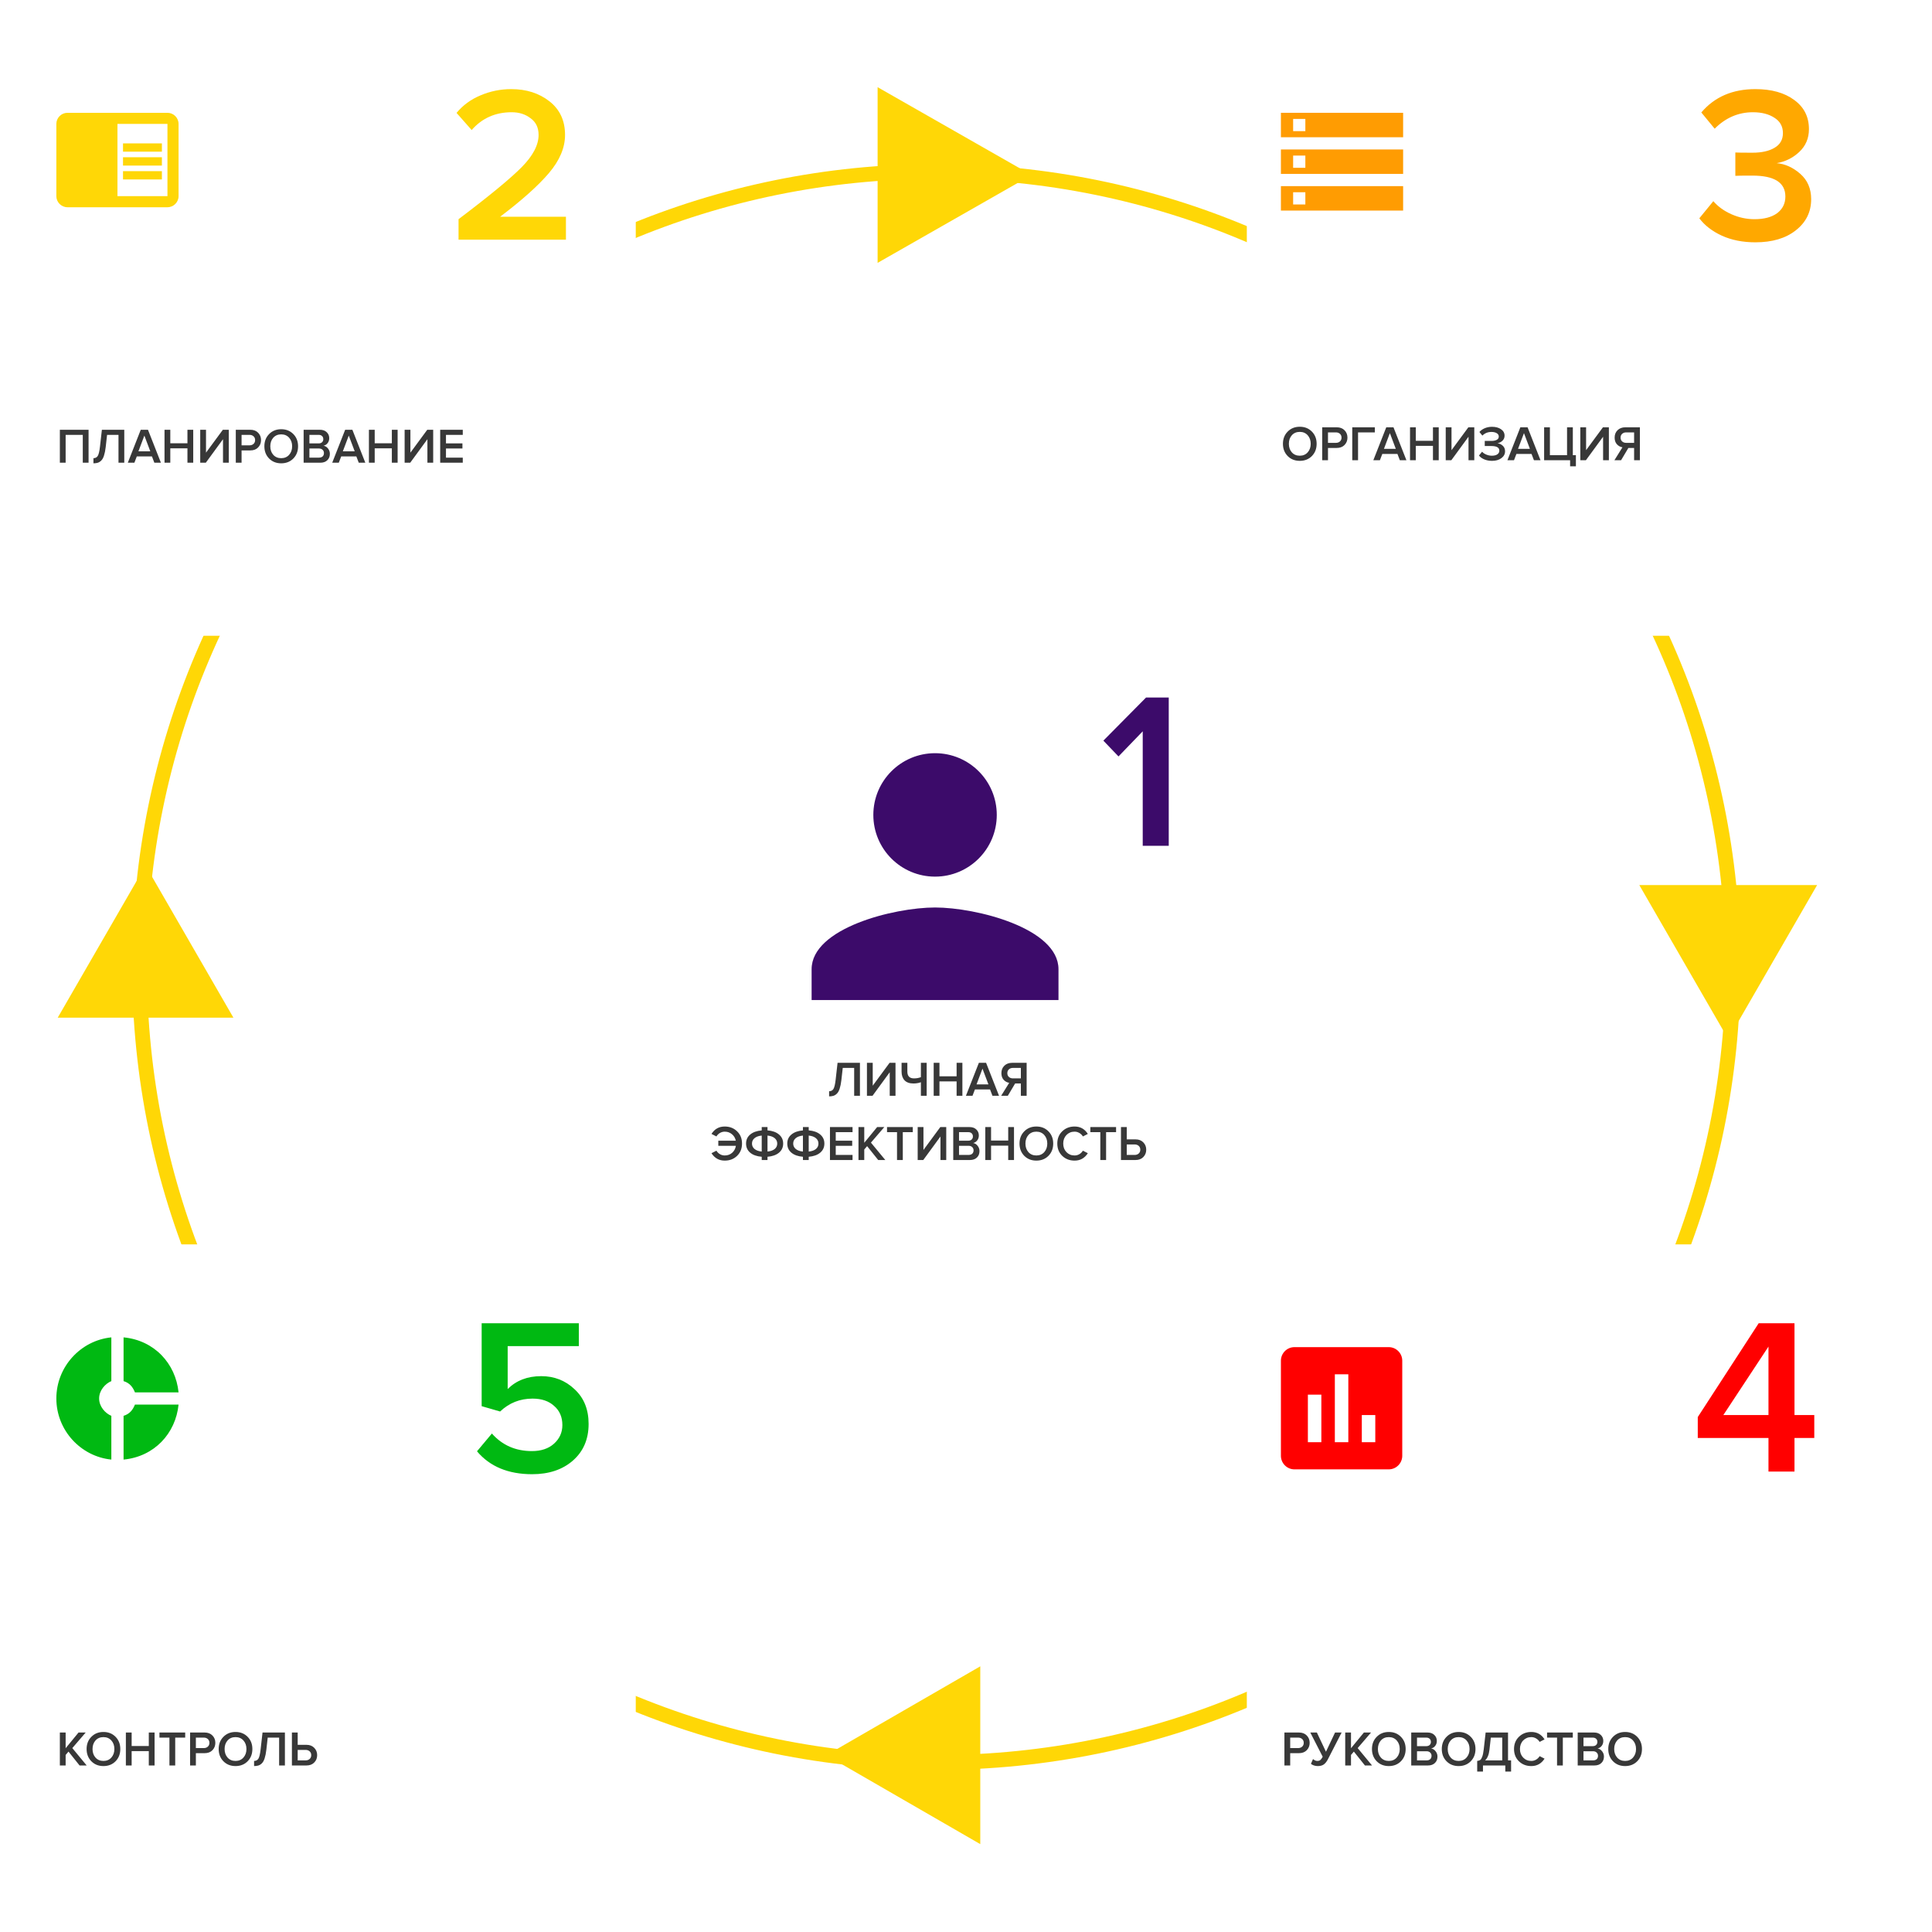 <?xml version="1.0" encoding="UTF-8"?> <svg xmlns="http://www.w3.org/2000/svg" width="782" height="782" viewBox="0 0 782 782" fill="none"> <path d="M701.459 391.388C701.459 569.217 557.079 713.384 378.968 713.384C200.857 713.384 56.477 569.217 56.477 391.388C56.477 213.559 200.857 69.392 378.968 69.392C557.079 69.392 701.459 213.559 701.459 391.388Z" stroke="#FFD706" stroke-width="6"></path> <g filter="url(#filter0_di)"> <path d="M5 10H252.333V257.333H5V10Z" fill="white"></path> </g> <g filter="url(#filter1_di)"> <path d="M747 10L747 257.333L499.667 257.333L499.667 10L747 10Z" fill="white"></path> </g> <g filter="url(#filter2_di)"> <path d="M5 503.677H252.333V751.011H5V503.677Z" fill="white"></path> </g> <g filter="url(#filter3_di)"> <path d="M499.667 257.333L499.667 503.677L252.333 503.677L252.333 257.333L499.667 257.333Z" fill="white"></path> </g> <path d="M35.848 187.293H33.508V176.013H26.568V187.293H24.228V173.953H35.848V187.293ZM37.821 187.533V185.453C38.595 185.453 39.175 185.153 39.561 184.553C39.948 183.94 40.248 182.693 40.461 180.813L41.241 173.953H50.301V187.293H47.961V176.013H43.341L42.781 180.973C42.621 182.347 42.395 183.48 42.101 184.373C41.821 185.267 41.455 185.94 41.001 186.393C40.561 186.833 40.095 187.133 39.601 187.293C39.121 187.453 38.528 187.533 37.821 187.533ZM65.134 187.293H62.474L61.494 184.733H55.374L54.394 187.293H51.734L56.974 173.953H59.894L65.134 187.293ZM60.834 182.673L58.434 176.313L56.034 182.673H60.834ZM78.211 187.293H75.871V181.473H68.931V187.293H66.591V173.953H68.931V179.413H75.871V173.953H78.211V187.293ZM83.305 187.293H81.044V173.953H83.385V183.213L90.204 173.953H92.605V187.293H90.264V177.773L83.305 187.293ZM97.779 187.293H95.439V173.953H101.299C102.646 173.953 103.706 174.353 104.479 175.153C105.266 175.953 105.659 176.947 105.659 178.133C105.659 179.307 105.266 180.3 104.479 181.113C103.706 181.913 102.646 182.313 101.299 182.313H97.779V187.293ZM100.979 180.253C101.646 180.253 102.192 180.06 102.619 179.673C103.046 179.287 103.259 178.773 103.259 178.133C103.259 177.493 103.046 176.98 102.619 176.593C102.192 176.207 101.646 176.013 100.979 176.013H97.779V180.253H100.979ZM118.727 185.593C117.447 186.887 115.814 187.533 113.827 187.533C111.84 187.533 110.207 186.887 108.927 185.593C107.647 184.287 107.007 182.633 107.007 180.633C107.007 178.633 107.647 176.987 108.927 175.693C110.207 174.387 111.84 173.733 113.827 173.733C115.814 173.733 117.447 174.387 118.727 175.693C120.007 176.987 120.647 178.633 120.647 180.633C120.647 182.633 120.007 184.287 118.727 185.593ZM113.827 185.453C115.147 185.453 116.214 185 117.027 184.093C117.84 183.173 118.247 182.02 118.247 180.633C118.247 179.233 117.84 178.08 117.027 177.173C116.214 176.267 115.147 175.813 113.827 175.813C112.494 175.813 111.42 176.267 110.607 177.173C109.807 178.08 109.407 179.233 109.407 180.633C109.407 182.033 109.807 183.187 110.607 184.093C111.42 185 112.494 185.453 113.827 185.453ZM129.64 187.293H122.9V173.953H129.46C130.647 173.953 131.573 174.28 132.24 174.933C132.92 175.573 133.26 176.38 133.26 177.353C133.26 178.153 133.033 178.833 132.58 179.393C132.14 179.94 131.593 180.28 130.94 180.413C131.66 180.52 132.267 180.893 132.76 181.533C133.267 182.16 133.52 182.88 133.52 183.693C133.52 184.76 133.173 185.627 132.48 186.293C131.8 186.96 130.853 187.293 129.64 187.293ZM128.98 179.473C129.567 179.473 130.027 179.313 130.36 178.993C130.693 178.673 130.86 178.26 130.86 177.753C130.86 177.233 130.693 176.813 130.36 176.493C130.027 176.173 129.567 176.013 128.98 176.013H125.24V179.473H128.98ZM129.08 185.233C129.72 185.233 130.22 185.073 130.58 184.753C130.94 184.42 131.12 183.96 131.12 183.373C131.12 182.853 130.94 182.42 130.58 182.073C130.22 181.713 129.72 181.533 129.08 181.533H125.24V185.233H129.08ZM147.869 187.293H145.209L144.229 184.733H138.109L137.129 187.293H134.469L139.709 173.953H142.629L147.869 187.293ZM143.569 182.673L141.169 176.313L138.769 182.673H143.569ZM160.946 187.293H158.606V181.473H151.666V187.293H149.326V173.953H151.666V179.413H158.606V173.953H160.946V187.293ZM166.039 187.293H163.779V173.953H166.119V183.213L172.939 173.953H175.339V187.293H172.999V177.773L166.039 187.293ZM187.313 187.293H178.173V173.953H187.313V176.013H180.513V179.473H187.173V181.533H180.513V185.233H187.313V187.293Z" fill="#383838"></path> <path d="M335.593 443.771V441.691C336.367 441.691 336.947 441.391 337.333 440.791C337.72 440.177 338.02 438.931 338.233 437.051L339.013 430.191H348.073V443.531H345.733V432.251H341.113L340.553 437.211C340.393 438.584 340.167 439.717 339.873 440.611C339.593 441.504 339.227 442.177 338.773 442.631C338.333 443.071 337.867 443.371 337.373 443.531C336.893 443.691 336.3 443.771 335.593 443.771ZM353.166 443.531H350.906V430.191H353.246V439.451L360.066 430.191H362.466V443.531H360.126V434.011L353.166 443.531ZM367.261 430.191V433.731C367.261 435.571 368.161 436.491 369.961 436.491C370.974 436.491 371.901 436.324 372.741 435.991V430.191H375.081V443.531H372.741V438.051C371.808 438.384 370.801 438.551 369.721 438.551C368.134 438.551 366.934 438.124 366.121 437.271C365.321 436.404 364.921 435.224 364.921 433.731V430.191H367.261ZM389.538 443.531H387.198V437.711H380.258V443.531H377.918V430.191H380.258V435.651H387.198V430.191H389.538V443.531ZM404.371 443.531H401.711L400.731 440.971H394.611L393.631 443.531H390.971L396.211 430.191H399.131L404.371 443.531ZM400.071 438.911L397.671 432.551L395.271 438.911H400.071ZM407.928 443.531H405.228L408.488 438.291C407.608 438.144 406.862 437.737 406.248 437.071C405.635 436.391 405.328 435.491 405.328 434.371C405.328 433.131 405.728 432.124 406.528 431.351C407.328 430.577 408.382 430.191 409.688 430.191H415.548V443.531H413.208V438.551H410.888L407.928 443.531ZM410.008 436.491H413.208V432.251H410.008C409.342 432.251 408.795 432.444 408.368 432.831C407.942 433.217 407.728 433.731 407.728 434.371C407.728 435.011 407.942 435.524 408.368 435.911C408.795 436.297 409.342 436.491 410.008 436.491ZM293.343 469.771C291.05 469.771 289.263 468.771 287.983 466.771L289.983 465.751C290.317 466.324 290.783 466.791 291.383 467.151C291.983 467.511 292.637 467.691 293.343 467.691C294.517 467.691 295.517 467.331 296.343 466.611C297.17 465.877 297.677 464.931 297.863 463.771H290.743V461.711H297.823C297.597 460.617 297.07 459.737 296.243 459.071C295.43 458.391 294.463 458.051 293.343 458.051C292.65 458.051 291.997 458.231 291.383 458.591C290.783 458.951 290.317 459.417 289.983 459.991L287.983 458.971C289.237 456.971 291.023 455.971 293.343 455.971C295.343 455.971 297.01 456.617 298.343 457.911C299.677 459.191 300.343 460.844 300.343 462.871C300.343 464.897 299.677 466.557 298.343 467.851C297.01 469.131 295.343 469.771 293.343 469.771ZM310.656 469.531H308.316V468.211C306.33 468.051 304.776 467.504 303.656 466.571C302.536 465.624 301.976 464.391 301.976 462.871C301.976 461.364 302.536 460.144 303.656 459.211C304.776 458.264 306.33 457.711 308.316 457.551V456.191H310.656V457.531C312.63 457.691 314.176 458.244 315.296 459.191C316.43 460.137 316.996 461.364 316.996 462.871C316.996 464.391 316.43 465.624 315.296 466.571C314.176 467.504 312.63 468.051 310.656 468.211V469.531ZM314.596 462.871C314.596 461.991 314.256 461.264 313.576 460.691C312.896 460.117 311.923 459.764 310.656 459.631V466.111C311.923 465.977 312.896 465.631 313.576 465.071C314.256 464.497 314.596 463.764 314.596 462.871ZM305.396 460.691C304.716 461.264 304.376 461.991 304.376 462.871C304.376 463.751 304.716 464.477 305.396 465.051C306.076 465.624 307.05 465.977 308.316 466.111V459.631C307.05 459.764 306.076 460.117 305.396 460.691ZM327.336 469.531H324.996V468.211C323.009 468.051 321.456 467.504 320.336 466.571C319.216 465.624 318.656 464.391 318.656 462.871C318.656 461.364 319.216 460.144 320.336 459.211C321.456 458.264 323.009 457.711 324.996 457.551V456.191H327.336V457.531C329.309 457.691 330.856 458.244 331.976 459.191C333.109 460.137 333.676 461.364 333.676 462.871C333.676 464.391 333.109 465.624 331.976 466.571C330.856 467.504 329.309 468.051 327.336 468.211V469.531ZM331.276 462.871C331.276 461.991 330.936 461.264 330.256 460.691C329.576 460.117 328.603 459.764 327.336 459.631V466.111C328.603 465.977 329.576 465.631 330.256 465.071C330.936 464.497 331.276 463.764 331.276 462.871ZM322.076 460.691C321.396 461.264 321.056 461.991 321.056 462.871C321.056 463.751 321.396 464.477 322.076 465.051C322.756 465.624 323.729 465.977 324.996 466.111V459.631C323.729 459.764 322.756 460.117 322.076 460.691ZM345.076 469.531H335.936V456.191H345.076V458.251H338.276V461.711H344.936V463.771H338.276V467.471H345.076V469.531ZM358.339 469.531H355.459L350.979 463.911L349.819 465.271V469.531H347.479V456.191H349.819V462.551L355.039 456.191H357.939L352.519 462.491L358.339 469.531ZM365.42 469.531H363.08V458.251H359.04V456.191H369.46V458.251H365.42V469.531ZM373.703 469.531H371.443V456.191H373.783V465.451L380.603 456.191H383.003V469.531H380.663V460.011L373.703 469.531ZM392.578 469.531H385.838V456.191H392.398C393.585 456.191 394.511 456.517 395.178 457.171C395.858 457.811 396.198 458.617 396.198 459.591C396.198 460.391 395.971 461.071 395.518 461.631C395.078 462.177 394.531 462.517 393.878 462.651C394.598 462.757 395.205 463.131 395.698 463.771C396.205 464.397 396.458 465.117 396.458 465.931C396.458 466.997 396.111 467.864 395.418 468.531C394.738 469.197 393.791 469.531 392.578 469.531ZM391.918 461.711C392.505 461.711 392.965 461.551 393.298 461.231C393.631 460.911 393.798 460.497 393.798 459.991C393.798 459.471 393.631 459.051 393.298 458.731C392.965 458.411 392.505 458.251 391.918 458.251H388.178V461.711H391.918ZM392.018 467.471C392.658 467.471 393.158 467.311 393.518 466.991C393.878 466.657 394.058 466.197 394.058 465.611C394.058 465.091 393.878 464.657 393.518 464.311C393.158 463.951 392.658 463.771 392.018 463.771H388.178V467.471H392.018ZM410.427 469.531H408.087V463.711H401.147V469.531H398.807V456.191H401.147V461.651H408.087V456.191H410.427V469.531ZM424.38 467.831C423.1 469.124 421.467 469.771 419.48 469.771C417.493 469.771 415.86 469.124 414.58 467.831C413.3 466.524 412.66 464.871 412.66 462.871C412.66 460.871 413.3 459.224 414.58 457.931C415.86 456.624 417.493 455.971 419.48 455.971C421.467 455.971 423.1 456.624 424.38 457.931C425.66 459.224 426.3 460.871 426.3 462.871C426.3 464.871 425.66 466.524 424.38 467.831ZM419.48 467.691C420.8 467.691 421.867 467.237 422.68 466.331C423.493 465.411 423.9 464.257 423.9 462.871C423.9 461.471 423.493 460.317 422.68 459.411C421.867 458.504 420.8 458.051 419.48 458.051C418.147 458.051 417.073 458.504 416.26 459.411C415.46 460.317 415.06 461.471 415.06 462.871C415.06 464.271 415.46 465.424 416.26 466.331C417.073 467.237 418.147 467.691 419.48 467.691ZM434.953 469.771C432.953 469.771 431.286 469.131 429.953 467.851C428.62 466.557 427.953 464.897 427.953 462.871C427.953 460.844 428.62 459.191 429.953 457.911C431.286 456.617 432.953 455.971 434.953 455.971C437.273 455.971 439.06 456.971 440.313 458.971L438.313 459.991C437.98 459.417 437.506 458.951 436.893 458.591C436.293 458.231 435.646 458.051 434.953 458.051C433.633 458.051 432.533 458.504 431.653 459.411C430.786 460.317 430.353 461.471 430.353 462.871C430.353 464.271 430.786 465.424 431.653 466.331C432.533 467.237 433.633 467.691 434.953 467.691C435.66 467.691 436.313 467.511 436.913 467.151C437.513 466.791 437.98 466.324 438.313 465.751L440.313 466.771C439.033 468.771 437.246 469.771 434.953 469.771ZM447.706 469.531H445.366V458.251H441.326V456.191H451.746V458.251H447.706V469.531ZM453.729 456.191H456.069V461.171H459.589C460.935 461.171 461.995 461.577 462.769 462.391C463.555 463.191 463.949 464.177 463.949 465.351C463.949 466.537 463.555 467.531 462.769 468.331C461.995 469.131 460.935 469.531 459.589 469.531H453.729V456.191ZM459.269 463.231H456.069V467.471H459.269C459.935 467.471 460.482 467.277 460.909 466.891C461.335 466.504 461.549 465.991 461.549 465.351C461.549 464.711 461.335 464.197 460.909 463.811C460.482 463.424 459.935 463.231 459.269 463.231Z" fill="#383838"></path> <path d="M531.004 184.593C529.724 185.887 528.091 186.533 526.104 186.533C524.117 186.533 522.484 185.887 521.204 184.593C519.924 183.287 519.284 181.633 519.284 179.633C519.284 177.633 519.924 175.987 521.204 174.693C522.484 173.387 524.117 172.733 526.104 172.733C528.091 172.733 529.724 173.387 531.004 174.693C532.284 175.987 532.924 177.633 532.924 179.633C532.924 181.633 532.284 183.287 531.004 184.593ZM526.104 184.453C527.424 184.453 528.491 184 529.304 183.093C530.117 182.173 530.524 181.02 530.524 179.633C530.524 178.233 530.117 177.08 529.304 176.173C528.491 175.267 527.424 174.813 526.104 174.813C524.771 174.813 523.697 175.267 522.884 176.173C522.084 177.08 521.684 178.233 521.684 179.633C521.684 181.033 522.084 182.187 522.884 183.093C523.697 184 524.771 184.453 526.104 184.453ZM537.517 186.293H535.177V172.953H541.037C542.384 172.953 543.444 173.353 544.217 174.153C545.004 174.953 545.397 175.947 545.397 177.133C545.397 178.307 545.004 179.3 544.217 180.113C543.444 180.913 542.384 181.313 541.037 181.313H537.517V186.293ZM540.717 179.253C541.384 179.253 541.93 179.06 542.357 178.673C542.784 178.287 542.997 177.773 542.997 177.133C542.997 176.493 542.784 175.98 542.357 175.593C541.93 175.207 541.384 175.013 540.717 175.013H537.517V179.253H540.717ZM549.685 186.293H547.345V172.953H556.485V175.013H549.685V186.293ZM569.267 186.293H566.607L565.627 183.733H559.507L558.527 186.293H555.867L561.107 172.953H564.027L569.267 186.293ZM564.967 181.673L562.567 175.313L560.167 181.673H564.967ZM582.344 186.293H580.004V180.473H573.064V186.293H570.724V172.953H573.064V178.413H580.004V172.953H582.344V186.293ZM587.437 186.293H585.177V172.953H587.517V182.213L594.337 172.953H596.737V186.293H594.397V176.773L587.437 186.293ZM603.912 186.533C602.765 186.533 601.712 186.333 600.752 185.933C599.805 185.52 599.098 185 598.632 184.373L599.892 182.833C600.318 183.327 600.898 183.72 601.632 184.013C602.365 184.307 603.098 184.453 603.832 184.453C604.778 184.453 605.518 184.273 606.052 183.913C606.598 183.54 606.872 183.04 606.872 182.413C606.872 181.16 605.798 180.533 603.652 180.533H600.972V178.473H603.652C604.545 178.473 605.265 178.327 605.812 178.033C606.372 177.74 606.652 177.3 606.652 176.713C606.652 176.113 606.372 175.653 605.812 175.333C605.252 175 604.545 174.833 603.692 174.833C602.225 174.833 600.998 175.327 600.012 176.313L598.812 174.853C599.345 174.227 600.058 173.72 600.952 173.333C601.858 172.947 602.845 172.753 603.912 172.753C605.392 172.753 606.605 173.08 607.552 173.733C608.512 174.387 608.992 175.26 608.992 176.353C608.992 177.18 608.698 177.867 608.112 178.413C607.538 178.947 606.865 179.28 606.092 179.413C606.852 179.48 607.558 179.8 608.212 180.373C608.865 180.947 609.192 181.707 609.192 182.653C609.192 183.787 608.692 184.72 607.692 185.453C606.705 186.173 605.445 186.533 603.912 186.533ZM623.544 186.293H620.884L619.904 183.733H613.784L612.804 186.293H610.144L615.384 172.953H618.304L623.544 186.293ZM619.244 181.673L616.844 175.313L614.444 181.673H619.244ZM635.521 188.753V186.293H625.001V172.953H627.341V184.233H634.281V172.953H636.621V184.233H637.861V188.753H635.521ZM641.91 186.293H639.65V172.953H641.99V182.213L648.81 172.953H651.21V186.293H648.87V176.773L641.91 186.293ZM656.144 186.293H653.444L656.704 181.053C655.824 180.907 655.078 180.5 654.464 179.833C653.851 179.153 653.544 178.253 653.544 177.133C653.544 175.893 653.944 174.887 654.744 174.113C655.544 173.34 656.598 172.953 657.904 172.953H663.764V186.293H661.424V181.313H659.104L656.144 186.293ZM658.224 179.253H661.424V175.013H658.224C657.558 175.013 657.011 175.207 656.584 175.593C656.158 175.98 655.944 176.493 655.944 177.133C655.944 177.773 656.158 178.287 656.584 178.673C657.011 179.06 657.558 179.253 658.224 179.253Z" fill="#383838"></path> <path d="M35.088 714.597H32.208L27.728 708.977L26.568 710.337V714.597H24.228V701.257H26.568V707.617L31.788 701.257H34.688L29.268 707.557L35.088 714.597ZM46.774 712.897C45.494 714.191 43.861 714.837 41.874 714.837C39.887 714.837 38.254 714.191 36.974 712.897C35.694 711.591 35.054 709.937 35.054 707.937C35.054 705.937 35.694 704.291 36.974 702.997C38.254 701.691 39.887 701.037 41.874 701.037C43.861 701.037 45.494 701.691 46.774 702.997C48.054 704.291 48.694 705.937 48.694 707.937C48.694 709.937 48.054 711.591 46.774 712.897ZM41.874 712.757C43.194 712.757 44.261 712.304 45.074 711.397C45.887 710.477 46.294 709.324 46.294 707.937C46.294 706.537 45.887 705.384 45.074 704.477C44.261 703.571 43.194 703.117 41.874 703.117C40.541 703.117 39.467 703.571 38.654 704.477C37.854 705.384 37.454 706.537 37.454 707.937C37.454 709.337 37.854 710.491 38.654 711.397C39.467 712.304 40.541 712.757 41.874 712.757ZM62.567 714.597H60.227V708.777H53.287V714.597H50.947V701.257H53.287V706.717H60.227V701.257H62.567V714.597ZM70.92 714.597H68.58V703.317H64.54V701.257H74.96V703.317H70.92V714.597ZM79.283 714.597H76.943V701.257H82.803C84.15 701.257 85.21 701.657 85.983 702.457C86.77 703.257 87.163 704.251 87.163 705.437C87.163 706.611 86.77 707.604 85.983 708.417C85.21 709.217 84.15 709.617 82.803 709.617H79.283V714.597ZM82.483 707.557C83.15 707.557 83.696 707.364 84.123 706.977C84.55 706.591 84.763 706.077 84.763 705.437C84.763 704.797 84.55 704.284 84.123 703.897C83.696 703.511 83.15 703.317 82.483 703.317H79.283V707.557H82.483ZM100.231 712.897C98.951 714.191 97.317 714.837 95.331 714.837C93.344 714.837 91.711 714.191 90.431 712.897C89.151 711.591 88.511 709.937 88.511 707.937C88.511 705.937 89.151 704.291 90.431 702.997C91.711 701.691 93.344 701.037 95.331 701.037C97.317 701.037 98.951 701.691 100.231 702.997C101.511 704.291 102.151 705.937 102.151 707.937C102.151 709.937 101.511 711.591 100.231 712.897ZM95.331 712.757C96.651 712.757 97.718 712.304 98.531 711.397C99.344 710.477 99.751 709.324 99.751 707.937C99.751 706.537 99.344 705.384 98.531 704.477C97.718 703.571 96.651 703.117 95.331 703.117C93.998 703.117 92.924 703.571 92.111 704.477C91.311 705.384 90.911 706.537 90.911 707.937C90.911 709.337 91.311 710.491 92.111 711.397C92.924 712.304 93.998 712.757 95.331 712.757ZM102.841 714.837V712.757C103.614 712.757 104.194 712.457 104.581 711.857C104.967 711.244 105.267 709.997 105.481 708.117L106.261 701.257H115.321V714.597H112.981V703.317H108.361L107.801 708.277C107.641 709.651 107.414 710.784 107.121 711.677C106.841 712.571 106.474 713.244 106.021 713.697C105.581 714.137 105.114 714.437 104.621 714.597C104.141 714.757 103.547 714.837 102.841 714.837ZM118.154 701.257H120.494V706.237H124.014C125.36 706.237 126.42 706.644 127.194 707.457C127.98 708.257 128.374 709.244 128.374 710.417C128.374 711.604 127.98 712.597 127.194 713.397C126.42 714.197 125.36 714.597 124.014 714.597H118.154V701.257ZM123.694 708.297H120.494V712.537H123.694C124.36 712.537 124.907 712.344 125.334 711.957C125.76 711.571 125.974 711.057 125.974 710.417C125.974 709.777 125.76 709.264 125.334 708.877C124.907 708.491 124.36 708.297 123.694 708.297Z" fill="#383838"></path> <path d="M417.552 70.844L386.388 88.622L355.224 106.401L355.224 70.844L355.224 35.287L386.388 53.066L417.552 70.844Z" fill="#FFD706"></path> <path d="M699.512 420.573L681.519 389.409L663.527 358.245L699.512 358.245L735.497 358.245L717.505 389.409L699.512 420.573Z" fill="#FFD706"></path> <path d="M334.448 710.448L365.612 692.455L396.776 674.463L396.776 710.448L396.776 746.433L365.612 728.441L334.448 710.448Z" fill="#FFD706"></path> <path d="M58.919 350.331L76.697 381.124L94.475 411.917H58.919H23.362L41.14 381.124L58.919 350.331Z" fill="#FFD706"></path> <g filter="url(#filter4_di)"> <path d="M499.667 503.677H747V751.011H499.667V503.677Z" fill="white"></path> </g> <path d="M522.224 714.597H519.884V701.257H525.744C527.091 701.257 528.151 701.657 528.924 702.457C529.711 703.257 530.104 704.251 530.104 705.437C530.104 706.611 529.711 707.604 528.924 708.417C528.151 709.217 527.091 709.617 525.744 709.617H522.224V714.597ZM525.424 707.557C526.091 707.557 526.637 707.364 527.064 706.977C527.491 706.591 527.704 706.077 527.704 705.437C527.704 704.797 527.491 704.284 527.064 703.897C526.637 703.511 526.091 703.317 525.424 703.317H522.224V707.557H525.424ZM533.359 714.837C532.799 714.837 532.259 714.744 531.739 714.557C531.219 714.371 530.846 714.157 530.619 713.917L531.459 711.997C532.032 712.504 532.612 712.757 533.199 712.757C533.719 712.757 534.126 712.637 534.419 712.397C534.726 712.144 535.046 711.697 535.379 711.057L530.359 701.257H533.019L536.699 709.037L540.379 701.257H543.039L537.479 712.097C537.012 713.004 536.472 713.691 535.859 714.157C535.246 714.611 534.412 714.837 533.359 714.837ZM555.353 714.597H552.473L547.993 708.977L546.833 710.337V714.597H544.493V701.257H546.833V707.617L552.053 701.257H554.953L549.533 707.557L555.353 714.597ZM567.039 712.897C565.759 714.191 564.126 714.837 562.139 714.837C560.152 714.837 558.519 714.191 557.239 712.897C555.959 711.591 555.319 709.937 555.319 707.937C555.319 705.937 555.959 704.291 557.239 702.997C558.519 701.691 560.152 701.037 562.139 701.037C564.126 701.037 565.759 701.691 567.039 702.997C568.319 704.291 568.959 705.937 568.959 707.937C568.959 709.937 568.319 711.591 567.039 712.897ZM562.139 712.757C563.459 712.757 564.526 712.304 565.339 711.397C566.152 710.477 566.559 709.324 566.559 707.937C566.559 706.537 566.152 705.384 565.339 704.477C564.526 703.571 563.459 703.117 562.139 703.117C560.806 703.117 559.732 703.571 558.919 704.477C558.119 705.384 557.719 706.537 557.719 707.937C557.719 709.337 558.119 710.491 558.919 711.397C559.732 712.304 560.806 712.757 562.139 712.757ZM577.952 714.597H571.212V701.257H577.772C578.959 701.257 579.885 701.584 580.552 702.237C581.232 702.877 581.572 703.684 581.572 704.657C581.572 705.457 581.345 706.137 580.892 706.697C580.452 707.244 579.905 707.584 579.252 707.717C579.972 707.824 580.579 708.197 581.072 708.837C581.579 709.464 581.832 710.184 581.832 710.997C581.832 712.064 581.485 712.931 580.792 713.597C580.112 714.264 579.165 714.597 577.952 714.597ZM577.292 706.777C577.879 706.777 578.339 706.617 578.672 706.297C579.005 705.977 579.172 705.564 579.172 705.057C579.172 704.537 579.005 704.117 578.672 703.797C578.339 703.477 577.879 703.317 577.292 703.317H573.552V706.777H577.292ZM577.392 712.537C578.032 712.537 578.532 712.377 578.892 712.057C579.252 711.724 579.432 711.264 579.432 710.677C579.432 710.157 579.252 709.724 578.892 709.377C578.532 709.017 578.032 708.837 577.392 708.837H573.552V712.537H577.392ZM595.301 712.897C594.021 714.191 592.388 714.837 590.401 714.837C588.414 714.837 586.781 714.191 585.501 712.897C584.221 711.591 583.581 709.937 583.581 707.937C583.581 705.937 584.221 704.291 585.501 702.997C586.781 701.691 588.414 701.037 590.401 701.037C592.388 701.037 594.021 701.691 595.301 702.997C596.581 704.291 597.221 705.937 597.221 707.937C597.221 709.937 596.581 711.591 595.301 712.897ZM590.401 712.757C591.721 712.757 592.788 712.304 593.601 711.397C594.414 710.477 594.821 709.324 594.821 707.937C594.821 706.537 594.414 705.384 593.601 704.477C592.788 703.571 591.721 703.117 590.401 703.117C589.068 703.117 587.994 703.571 587.181 704.477C586.381 705.384 585.981 706.537 585.981 707.937C585.981 709.337 586.381 710.491 587.181 711.397C587.994 712.304 589.068 712.757 590.401 712.757ZM597.911 717.057V712.757C598.444 712.704 598.857 712.571 599.151 712.357C599.444 712.144 599.711 711.704 599.951 711.037C600.204 710.371 600.404 709.397 600.551 708.117L601.331 701.257H610.391V712.537H611.631V717.057H609.291V714.597H600.251V717.057H597.911ZM602.871 708.277C602.644 710.251 602.057 711.671 601.111 712.537H608.051V703.317H603.431L602.871 708.277ZM619.819 714.837C617.819 714.837 616.152 714.197 614.819 712.917C613.486 711.624 612.819 709.964 612.819 707.937C612.819 705.911 613.486 704.257 614.819 702.977C616.152 701.684 617.819 701.037 619.819 701.037C622.139 701.037 623.926 702.037 625.179 704.037L623.179 705.057C622.846 704.484 622.372 704.017 621.759 703.657C621.159 703.297 620.512 703.117 619.819 703.117C618.499 703.117 617.399 703.571 616.519 704.477C615.652 705.384 615.219 706.537 615.219 707.937C615.219 709.337 615.652 710.491 616.519 711.397C617.399 712.304 618.499 712.757 619.819 712.757C620.526 712.757 621.179 712.577 621.779 712.217C622.379 711.857 622.846 711.391 623.179 710.817L625.179 711.837C623.899 713.837 622.112 714.837 619.819 714.837ZM632.572 714.597H630.232V703.317H626.192V701.257H636.612V703.317H632.572V714.597ZM645.335 714.597H638.595V701.257H645.155C646.342 701.257 647.268 701.584 647.935 702.237C648.615 702.877 648.955 703.684 648.955 704.657C648.955 705.457 648.728 706.137 648.275 706.697C647.835 707.244 647.288 707.584 646.635 707.717C647.355 707.824 647.962 708.197 648.455 708.837C648.962 709.464 649.215 710.184 649.215 710.997C649.215 712.064 648.868 712.931 648.175 713.597C647.495 714.264 646.548 714.597 645.335 714.597ZM644.675 706.777C645.262 706.777 645.722 706.617 646.055 706.297C646.388 705.977 646.555 705.564 646.555 705.057C646.555 704.537 646.388 704.117 646.055 703.797C645.722 703.477 645.262 703.317 644.675 703.317H640.935V706.777H644.675ZM644.775 712.537C645.415 712.537 645.915 712.377 646.275 712.057C646.635 711.724 646.815 711.264 646.815 710.677C646.815 710.157 646.635 709.724 646.275 709.377C645.915 709.017 645.415 708.837 644.775 708.837H640.935V712.537H644.775ZM662.684 712.897C661.404 714.191 659.77 714.837 657.784 714.837C655.797 714.837 654.164 714.191 652.884 712.897C651.604 711.591 650.964 709.937 650.964 707.937C650.964 705.937 651.604 704.291 652.884 702.997C654.164 701.691 655.797 701.037 657.784 701.037C659.77 701.037 661.404 701.691 662.684 702.997C663.964 704.291 664.604 705.937 664.604 707.937C664.604 709.937 663.964 711.591 662.684 712.897ZM657.784 712.757C659.104 712.757 660.17 712.304 660.984 711.397C661.797 710.477 662.204 709.324 662.204 707.937C662.204 706.537 661.797 705.384 660.984 704.477C660.17 703.571 659.104 703.117 657.784 703.117C656.45 703.117 655.377 703.571 654.564 704.477C653.764 705.384 653.364 706.537 653.364 707.937C653.364 709.337 653.764 710.491 654.564 711.397C655.377 712.304 656.45 712.757 657.784 712.757Z" fill="#383838"></path> <g filter="url(#filter5_i)"> <path d="M473.063 338.355H462.533V292.005L452.723 302.175L446.603 295.785L463.883 278.325H473.063V338.355Z" fill="#3C0B6A"></path> </g> <g filter="url(#filter6_i)"> <path d="M229.071 93H185.601V84.72C198.141 75.24 206.661 68.22 211.161 63.66C215.721 59.04 218.001 54.69 218.001 50.61C218.001 47.67 216.921 45.42 214.761 43.86C212.661 42.24 210.111 41.43 207.111 41.43C200.511 41.43 195.111 43.83 190.911 48.63L184.791 41.7C187.371 38.58 190.611 36.21 194.511 34.59C198.471 32.91 202.611 32.07 206.931 32.07C213.051 32.07 218.211 33.72 222.411 37.02C226.611 40.32 228.711 44.85 228.711 50.61C228.711 55.77 226.551 60.9 222.231 66C217.911 71.1 211.311 77.01 202.431 83.73H229.071V93Z" fill="#FFD706"></path> </g> <g filter="url(#filter7_i)"> <path d="M710.501 94.08C705.401 94.08 700.871 93.18 696.911 91.38C693.011 89.58 689.981 87.24 687.821 84.36L693.491 77.43C695.411 79.65 697.871 81.42 700.871 82.74C703.871 84.06 706.961 84.72 710.141 84.72C714.041 84.72 717.101 83.91 719.321 82.29C721.541 80.61 722.651 78.36 722.651 75.54C722.651 69.9 718.211 67.08 709.331 67.08C705.311 67.08 703.001 67.11 702.401 67.17V57.72C703.121 57.78 705.431 57.81 709.331 57.81C713.051 57.81 716.021 57.15 718.241 55.83C720.521 54.51 721.661 52.53 721.661 49.89C721.661 47.19 720.521 45.12 718.241 43.68C715.961 42.18 713.051 41.43 709.511 41.43C703.631 41.43 698.471 43.65 694.031 48.09L688.631 41.52C693.971 35.22 701.261 32.07 710.501 32.07C717.041 32.07 722.291 33.54 726.251 36.48C730.211 39.36 732.191 43.29 732.191 48.27C732.191 51.99 730.871 55.08 728.231 57.54C725.651 59.94 722.621 61.44 719.141 62.04C722.561 62.34 725.741 63.78 728.681 66.36C731.621 68.94 733.091 72.36 733.091 76.62C733.091 81.78 731.021 85.98 726.881 89.22C722.801 92.46 717.341 94.08 710.501 94.08Z" fill="#FFA800"></path> </g> <g filter="url(#filter8_i)"> <path d="M726.342 591.624H715.812V578.034H687.192V569.574L711.852 531.594H726.342V568.764H734.352V578.034H726.342V591.624ZM715.812 568.764V541.044L697.542 568.764H715.812Z" fill="#FF0000"></path> </g> <g filter="url(#filter9_i)"> <path d="M215.387 592.704C205.727 592.704 198.287 589.614 193.067 583.434L199.097 576.234C203.297 580.974 208.697 583.344 215.297 583.344C219.017 583.344 221.987 582.354 224.207 580.374C226.487 578.334 227.627 575.814 227.627 572.814C227.627 569.574 226.517 566.994 224.297 565.074C222.137 563.094 219.227 562.104 215.567 562.104C210.467 562.104 206.087 563.844 202.427 567.324L194.957 565.164V531.594H234.287V540.864H205.487V558.234C208.967 554.754 213.497 553.014 219.077 553.014C224.357 553.014 228.857 554.784 232.577 558.324C236.357 561.804 238.247 566.484 238.247 572.364C238.247 578.544 236.117 583.494 231.857 587.214C227.657 590.874 222.167 592.704 215.387 592.704Z" fill="#00B912"></path> </g> <g filter="url(#filter10_i)"> <path d="M378.473 350.825C392.275 350.825 403.454 339.646 403.454 325.845C403.454 312.043 392.275 300.864 378.473 300.864C364.672 300.864 353.493 312.043 353.493 325.845C353.493 339.646 364.672 350.825 378.473 350.825ZM378.473 363.316C361.799 363.316 328.512 371.684 328.512 388.296V400.787H428.435V388.296C428.435 371.684 395.148 363.316 378.473 363.316Z" fill="#3C0B6A"></path> </g> <g filter="url(#filter11_i)"> <path d="M518.464 81.232H567.931V71.339H518.464V81.232ZM523.411 73.812H528.357V78.759H523.411V73.812ZM518.464 41.659V51.552H567.931V41.659H518.464ZM528.357 49.079H523.411V44.132H528.357V49.079ZM518.464 66.392H567.931V56.499H518.464V66.392ZM523.411 58.972H528.357V63.919H523.411V58.972Z" fill="#FF9C02"></path> </g> <g filter="url(#filter12_i)"> <path d="M49.79 59.647H65.529V63.019H49.79V59.647ZM49.79 54.025H65.529V57.398H49.79V54.025ZM49.79 65.268H65.529V68.64H49.79V65.268ZM67.778 41.659H27.305C24.832 41.659 22.808 43.682 22.808 46.156V75.386C22.808 77.859 24.832 79.883 27.305 79.883H67.778C70.251 79.883 72.275 77.859 72.275 75.386V46.156C72.275 43.682 70.251 41.659 67.778 41.659ZM67.778 75.386H47.541V46.156H67.778V75.386Z" fill="#FFD706"></path> </g> <g filter="url(#filter13_i)"> <path d="M562.123 541.272H523.921C520.92 541.272 518.464 543.745 518.464 546.768V585.242C518.464 588.265 520.92 590.739 523.921 590.739H562.123C565.124 590.739 567.58 588.265 567.58 585.242V546.768C567.58 543.745 565.124 541.272 562.123 541.272ZM534.836 579.746H529.379V560.509H534.836V579.746ZM545.751 579.746H540.293V552.265H545.751V579.746ZM556.665 579.746H551.208V568.753H556.665V579.746Z" fill="#FF0000"></path> </g> <g filter="url(#filter14_i)"> <path d="M45.068 555.024V537.315C32.701 538.551 22.808 549.162 22.808 562.048C22.808 574.934 32.701 585.545 45.068 586.781V569.072C42.595 568.058 40.121 565.313 40.121 562.048C40.121 558.783 42.595 556.038 45.068 555.024ZM54.615 559.575H72.275C71.088 547.826 62.381 538.477 50.015 537.315V555.024C52.488 555.766 53.774 557.448 54.615 559.575ZM50.015 569.072V586.781C62.381 585.619 71.088 576.27 72.275 564.521H54.615C53.774 566.648 52.488 568.33 50.015 569.072Z" fill="#00B912"></path> </g> <defs> <filter id="filter0_di" x="-5" y="0" width="292.333" height="287.333" filterUnits="userSpaceOnUse" color-interpolation-filters="sRGB"> <feFlood flood-opacity="0" result="BackgroundImageFix"></feFlood> <feColorMatrix in="SourceAlpha" type="matrix" values="0 0 0 0 0 0 0 0 0 0 0 0 0 0 0 0 0 0 127 0"></feColorMatrix> <feOffset dx="15" dy="10"></feOffset> <feGaussianBlur stdDeviation="10"></feGaussianBlur> <feColorMatrix type="matrix" values="0 0 0 0 0 0 0 0 0 0 0 0 0 0 0 0 0 0 0.25 0"></feColorMatrix> <feBlend mode="normal" in2="BackgroundImageFix" result="effect1_dropShadow"></feBlend> <feBlend mode="normal" in="SourceGraphic" in2="effect1_dropShadow" result="shape"></feBlend> <feColorMatrix in="SourceAlpha" type="matrix" values="0 0 0 0 0 0 0 0 0 0 0 0 0 0 0 0 0 0 127 0" result="hardAlpha"></feColorMatrix> <feOffset dx="-10" dy="-10"></feOffset> <feGaussianBlur stdDeviation="7.5"></feGaussianBlur> <feComposite in2="hardAlpha" operator="arithmetic" k2="-1" k3="1"></feComposite> <feColorMatrix type="matrix" values="0 0 0 0 0.7 0 0 0 0 0.7 0 0 0 0 0.7 0 0 0 0.05 0"></feColorMatrix> <feBlend mode="normal" in2="shape" result="effect2_innerShadow"></feBlend> </filter> <filter id="filter1_di" x="489.667" y="-4.29153e-05" width="292.333" height="287.333" filterUnits="userSpaceOnUse" color-interpolation-filters="sRGB"> <feFlood flood-opacity="0" result="BackgroundImageFix"></feFlood> <feColorMatrix in="SourceAlpha" type="matrix" values="0 0 0 0 0 0 0 0 0 0 0 0 0 0 0 0 0 0 127 0"></feColorMatrix> <feOffset dx="15" dy="10"></feOffset> <feGaussianBlur stdDeviation="10"></feGaussianBlur> <feColorMatrix type="matrix" values="0 0 0 0 0 0 0 0 0 0 0 0 0 0 0 0 0 0 0.25 0"></feColorMatrix> <feBlend mode="normal" in2="BackgroundImageFix" result="effect1_dropShadow"></feBlend> <feBlend mode="normal" in="SourceGraphic" in2="effect1_dropShadow" result="shape"></feBlend> <feColorMatrix in="SourceAlpha" type="matrix" values="0 0 0 0 0 0 0 0 0 0 0 0 0 0 0 0 0 0 127 0" result="hardAlpha"></feColorMatrix> <feOffset dx="-10" dy="-10"></feOffset> <feGaussianBlur stdDeviation="7.5"></feGaussianBlur> <feComposite in2="hardAlpha" operator="arithmetic" k2="-1" k3="1"></feComposite> <feColorMatrix type="matrix" values="0 0 0 0 0.7 0 0 0 0 0.7 0 0 0 0 0.7 0 0 0 0.05 0"></feColorMatrix> <feBlend mode="normal" in2="shape" result="effect2_innerShadow"></feBlend> </filter> <filter id="filter2_di" x="-5" y="493.677" width="292.333" height="287.333" filterUnits="userSpaceOnUse" color-interpolation-filters="sRGB"> <feFlood flood-opacity="0" result="BackgroundImageFix"></feFlood> <feColorMatrix in="SourceAlpha" type="matrix" values="0 0 0 0 0 0 0 0 0 0 0 0 0 0 0 0 0 0 127 0"></feColorMatrix> <feOffset dx="15" dy="10"></feOffset> <feGaussianBlur stdDeviation="10"></feGaussianBlur> <feColorMatrix type="matrix" values="0 0 0 0 0 0 0 0 0 0 0 0 0 0 0 0 0 0 0.25 0"></feColorMatrix> <feBlend mode="normal" in2="BackgroundImageFix" result="effect1_dropShadow"></feBlend> <feBlend mode="normal" in="SourceGraphic" in2="effect1_dropShadow" result="shape"></feBlend> <feColorMatrix in="SourceAlpha" type="matrix" values="0 0 0 0 0 0 0 0 0 0 0 0 0 0 0 0 0 0 127 0" result="hardAlpha"></feColorMatrix> <feOffset dx="-10" dy="-10"></feOffset> <feGaussianBlur stdDeviation="7.5"></feGaussianBlur> <feComposite in2="hardAlpha" operator="arithmetic" k2="-1" k3="1"></feComposite> <feColorMatrix type="matrix" values="0 0 0 0 0.7 0 0 0 0 0.7 0 0 0 0 0.7 0 0 0 0.05 0"></feColorMatrix> <feBlend mode="normal" in2="shape" result="effect2_innerShadow"></feBlend> </filter> <filter id="filter3_di" x="242.333" y="247.333" width="292.333" height="286.344" filterUnits="userSpaceOnUse" color-interpolation-filters="sRGB"> <feFlood flood-opacity="0" result="BackgroundImageFix"></feFlood> <feColorMatrix in="SourceAlpha" type="matrix" values="0 0 0 0 0 0 0 0 0 0 0 0 0 0 0 0 0 0 127 0"></feColorMatrix> <feOffset dx="15" dy="10"></feOffset> <feGaussianBlur stdDeviation="10"></feGaussianBlur> <feColorMatrix type="matrix" values="0 0 0 0 0 0 0 0 0 0 0 0 0 0 0 0 0 0 0.25 0"></feColorMatrix> <feBlend mode="normal" in2="BackgroundImageFix" result="effect1_dropShadow"></feBlend> <feBlend mode="normal" in="SourceGraphic" in2="effect1_dropShadow" result="shape"></feBlend> <feColorMatrix in="SourceAlpha" type="matrix" values="0 0 0 0 0 0 0 0 0 0 0 0 0 0 0 0 0 0 127 0" result="hardAlpha"></feColorMatrix> <feOffset dx="-10" dy="-10"></feOffset> <feGaussianBlur stdDeviation="7.5"></feGaussianBlur> <feComposite in2="hardAlpha" operator="arithmetic" k2="-1" k3="1"></feComposite> <feColorMatrix type="matrix" values="0 0 0 0 0.7 0 0 0 0 0.7 0 0 0 0 0.7 0 0 0 0.05 0"></feColorMatrix> <feBlend mode="normal" in2="shape" result="effect2_innerShadow"></feBlend> </filter> <filter id="filter4_di" x="489.667" y="493.677" width="292.333" height="287.333" filterUnits="userSpaceOnUse" color-interpolation-filters="sRGB"> <feFlood flood-opacity="0" result="BackgroundImageFix"></feFlood> <feColorMatrix in="SourceAlpha" type="matrix" values="0 0 0 0 0 0 0 0 0 0 0 0 0 0 0 0 0 0 127 0"></feColorMatrix> <feOffset dx="15" dy="10"></feOffset> <feGaussianBlur stdDeviation="10"></feGaussianBlur> <feColorMatrix type="matrix" values="0 0 0 0 0 0 0 0 0 0 0 0 0 0 0 0 0 0 0.25 0"></feColorMatrix> <feBlend mode="normal" in2="BackgroundImageFix" result="effect1_dropShadow"></feBlend> <feBlend mode="normal" in="SourceGraphic" in2="effect1_dropShadow" result="shape"></feBlend> <feColorMatrix in="SourceAlpha" type="matrix" values="0 0 0 0 0 0 0 0 0 0 0 0 0 0 0 0 0 0 127 0" result="hardAlpha"></feColorMatrix> <feOffset dx="-10" dy="-10"></feOffset> <feGaussianBlur stdDeviation="7.5"></feGaussianBlur> <feComposite in2="hardAlpha" operator="arithmetic" k2="-1" k3="1"></feComposite> <feColorMatrix type="matrix" values="0 0 0 0 0.7 0 0 0 0 0.7 0 0 0 0 0.7 0 0 0 0.05 0"></feColorMatrix> <feBlend mode="normal" in2="shape" result="effect2_innerShadow"></feBlend> </filter> <filter id="filter5_i" x="446.603" y="278.325" width="26.46" height="64.03" filterUnits="userSpaceOnUse" color-interpolation-filters="sRGB"> <feFlood flood-opacity="0" result="BackgroundImageFix"></feFlood> <feBlend mode="normal" in="SourceGraphic" in2="BackgroundImageFix" result="shape"></feBlend> <feColorMatrix in="SourceAlpha" type="matrix" values="0 0 0 0 0 0 0 0 0 0 0 0 0 0 0 0 0 0 127 0" result="hardAlpha"></feColorMatrix> <feOffset dy="4"></feOffset> <feGaussianBlur stdDeviation="2"></feGaussianBlur> <feComposite in2="hardAlpha" operator="arithmetic" k2="-1" k3="1"></feComposite> <feColorMatrix type="matrix" values="0 0 0 0 0 0 0 0 0 0 0 0 0 0 0 0 0 0 0.25 0"></feColorMatrix> <feBlend mode="normal" in2="shape" result="effect1_innerShadow"></feBlend> </filter> <filter id="filter6_i" x="184.791" y="32.07" width="44.28" height="64.93" filterUnits="userSpaceOnUse" color-interpolation-filters="sRGB"> <feFlood flood-opacity="0" result="BackgroundImageFix"></feFlood> <feBlend mode="normal" in="SourceGraphic" in2="BackgroundImageFix" result="shape"></feBlend> <feColorMatrix in="SourceAlpha" type="matrix" values="0 0 0 0 0 0 0 0 0 0 0 0 0 0 0 0 0 0 127 0" result="hardAlpha"></feColorMatrix> <feOffset dy="4"></feOffset> <feGaussianBlur stdDeviation="2"></feGaussianBlur> <feComposite in2="hardAlpha" operator="arithmetic" k2="-1" k3="1"></feComposite> <feColorMatrix type="matrix" values="0 0 0 0 0 0 0 0 0 0 0 0 0 0 0 0 0 0 0.25 0"></feColorMatrix> <feBlend mode="normal" in2="shape" result="effect1_innerShadow"></feBlend> </filter> <filter id="filter7_i" x="687.821" y="32.07" width="45.27" height="66.01" filterUnits="userSpaceOnUse" color-interpolation-filters="sRGB"> <feFlood flood-opacity="0" result="BackgroundImageFix"></feFlood> <feBlend mode="normal" in="SourceGraphic" in2="BackgroundImageFix" result="shape"></feBlend> <feColorMatrix in="SourceAlpha" type="matrix" values="0 0 0 0 0 0 0 0 0 0 0 0 0 0 0 0 0 0 127 0" result="hardAlpha"></feColorMatrix> <feOffset dy="4"></feOffset> <feGaussianBlur stdDeviation="2"></feGaussianBlur> <feComposite in2="hardAlpha" operator="arithmetic" k2="-1" k3="1"></feComposite> <feColorMatrix type="matrix" values="0 0 0 0 0 0 0 0 0 0 0 0 0 0 0 0 0 0 0.25 0"></feColorMatrix> <feBlend mode="normal" in2="shape" result="effect1_innerShadow"></feBlend> </filter> <filter id="filter8_i" x="687.192" y="531.594" width="47.16" height="64.03" filterUnits="userSpaceOnUse" color-interpolation-filters="sRGB"> <feFlood flood-opacity="0" result="BackgroundImageFix"></feFlood> <feBlend mode="normal" in="SourceGraphic" in2="BackgroundImageFix" result="shape"></feBlend> <feColorMatrix in="SourceAlpha" type="matrix" values="0 0 0 0 0 0 0 0 0 0 0 0 0 0 0 0 0 0 127 0" result="hardAlpha"></feColorMatrix> <feOffset dy="4"></feOffset> <feGaussianBlur stdDeviation="2"></feGaussianBlur> <feComposite in2="hardAlpha" operator="arithmetic" k2="-1" k3="1"></feComposite> <feColorMatrix type="matrix" values="0 0 0 0 0 0 0 0 0 0 0 0 0 0 0 0 0 0 0.25 0"></feColorMatrix> <feBlend mode="normal" in2="shape" result="effect1_innerShadow"></feBlend> </filter> <filter id="filter9_i" x="193.067" y="531.594" width="45.18" height="65.11" filterUnits="userSpaceOnUse" color-interpolation-filters="sRGB"> <feFlood flood-opacity="0" result="BackgroundImageFix"></feFlood> <feBlend mode="normal" in="SourceGraphic" in2="BackgroundImageFix" result="shape"></feBlend> <feColorMatrix in="SourceAlpha" type="matrix" values="0 0 0 0 0 0 0 0 0 0 0 0 0 0 0 0 0 0 127 0" result="hardAlpha"></feColorMatrix> <feOffset dy="4"></feOffset> <feGaussianBlur stdDeviation="2"></feGaussianBlur> <feComposite in2="hardAlpha" operator="arithmetic" k2="-1" k3="1"></feComposite> <feColorMatrix type="matrix" values="0 0 0 0 0 0 0 0 0 0 0 0 0 0 0 0 0 0 0.25 0"></feColorMatrix> <feBlend mode="normal" in2="shape" result="effect1_innerShadow"></feBlend> </filter> <filter id="filter10_i" x="328.512" y="300.864" width="99.923" height="103.923" filterUnits="userSpaceOnUse" color-interpolation-filters="sRGB"> <feFlood flood-opacity="0" result="BackgroundImageFix"></feFlood> <feBlend mode="normal" in="SourceGraphic" in2="BackgroundImageFix" result="shape"></feBlend> <feColorMatrix in="SourceAlpha" type="matrix" values="0 0 0 0 0 0 0 0 0 0 0 0 0 0 0 0 0 0 127 0" result="hardAlpha"></feColorMatrix> <feOffset dy="4"></feOffset> <feGaussianBlur stdDeviation="2"></feGaussianBlur> <feComposite in2="hardAlpha" operator="arithmetic" k2="-1" k3="1"></feComposite> <feColorMatrix type="matrix" values="0 0 0 0 0 0 0 0 0 0 0 0 0 0 0 0 0 0 0.25 0"></feColorMatrix> <feBlend mode="normal" in2="shape" result="effect1_innerShadow"></feBlend> </filter> <filter id="filter11_i" x="518.464" y="41.659" width="49.467" height="43.573" filterUnits="userSpaceOnUse" color-interpolation-filters="sRGB"> <feFlood flood-opacity="0" result="BackgroundImageFix"></feFlood> <feBlend mode="normal" in="SourceGraphic" in2="BackgroundImageFix" result="shape"></feBlend> <feColorMatrix in="SourceAlpha" type="matrix" values="0 0 0 0 0 0 0 0 0 0 0 0 0 0 0 0 0 0 127 0" result="hardAlpha"></feColorMatrix> <feOffset dy="4"></feOffset> <feGaussianBlur stdDeviation="2"></feGaussianBlur> <feComposite in2="hardAlpha" operator="arithmetic" k2="-1" k3="1"></feComposite> <feColorMatrix type="matrix" values="0 0 0 0 0 0 0 0 0 0 0 0 0 0 0 0 0 0 0.25 0"></feColorMatrix> <feBlend mode="normal" in2="shape" result="effect1_innerShadow"></feBlend> </filter> <filter id="filter12_i" x="22.808" y="41.659" width="49.467" height="42.224" filterUnits="userSpaceOnUse" color-interpolation-filters="sRGB"> <feFlood flood-opacity="0" result="BackgroundImageFix"></feFlood> <feBlend mode="normal" in="SourceGraphic" in2="BackgroundImageFix" result="shape"></feBlend> <feColorMatrix in="SourceAlpha" type="matrix" values="0 0 0 0 0 0 0 0 0 0 0 0 0 0 0 0 0 0 127 0" result="hardAlpha"></feColorMatrix> <feOffset dy="4"></feOffset> <feGaussianBlur stdDeviation="2"></feGaussianBlur> <feComposite in2="hardAlpha" operator="arithmetic" k2="-1" k3="1"></feComposite> <feColorMatrix type="matrix" values="0 0 0 0 0 0 0 0 0 0 0 0 0 0 0 0 0 0 0.25 0"></feColorMatrix> <feBlend mode="normal" in2="shape" result="effect1_innerShadow"></feBlend> </filter> <filter id="filter13_i" x="518.464" y="541.272" width="49.116" height="53.467" filterUnits="userSpaceOnUse" color-interpolation-filters="sRGB"> <feFlood flood-opacity="0" result="BackgroundImageFix"></feFlood> <feBlend mode="normal" in="SourceGraphic" in2="BackgroundImageFix" result="shape"></feBlend> <feColorMatrix in="SourceAlpha" type="matrix" values="0 0 0 0 0 0 0 0 0 0 0 0 0 0 0 0 0 0 127 0" result="hardAlpha"></feColorMatrix> <feOffset dy="4"></feOffset> <feGaussianBlur stdDeviation="2"></feGaussianBlur> <feComposite in2="hardAlpha" operator="arithmetic" k2="-1" k3="1"></feComposite> <feColorMatrix type="matrix" values="0 0 0 0 0 0 0 0 0 0 0 0 0 0 0 0 0 0 0.25 0"></feColorMatrix> <feBlend mode="normal" in2="shape" result="effect1_innerShadow"></feBlend> </filter> <filter id="filter14_i" x="22.808" y="537.315" width="49.467" height="53.467" filterUnits="userSpaceOnUse" color-interpolation-filters="sRGB"> <feFlood flood-opacity="0" result="BackgroundImageFix"></feFlood> <feBlend mode="normal" in="SourceGraphic" in2="BackgroundImageFix" result="shape"></feBlend> <feColorMatrix in="SourceAlpha" type="matrix" values="0 0 0 0 0 0 0 0 0 0 0 0 0 0 0 0 0 0 127 0" result="hardAlpha"></feColorMatrix> <feOffset dy="4"></feOffset> <feGaussianBlur stdDeviation="2"></feGaussianBlur> <feComposite in2="hardAlpha" operator="arithmetic" k2="-1" k3="1"></feComposite> <feColorMatrix type="matrix" values="0 0 0 0 0 0 0 0 0 0 0 0 0 0 0 0 0 0 0.25 0"></feColorMatrix> <feBlend mode="normal" in2="shape" result="effect1_innerShadow"></feBlend> </filter> </defs> </svg> 